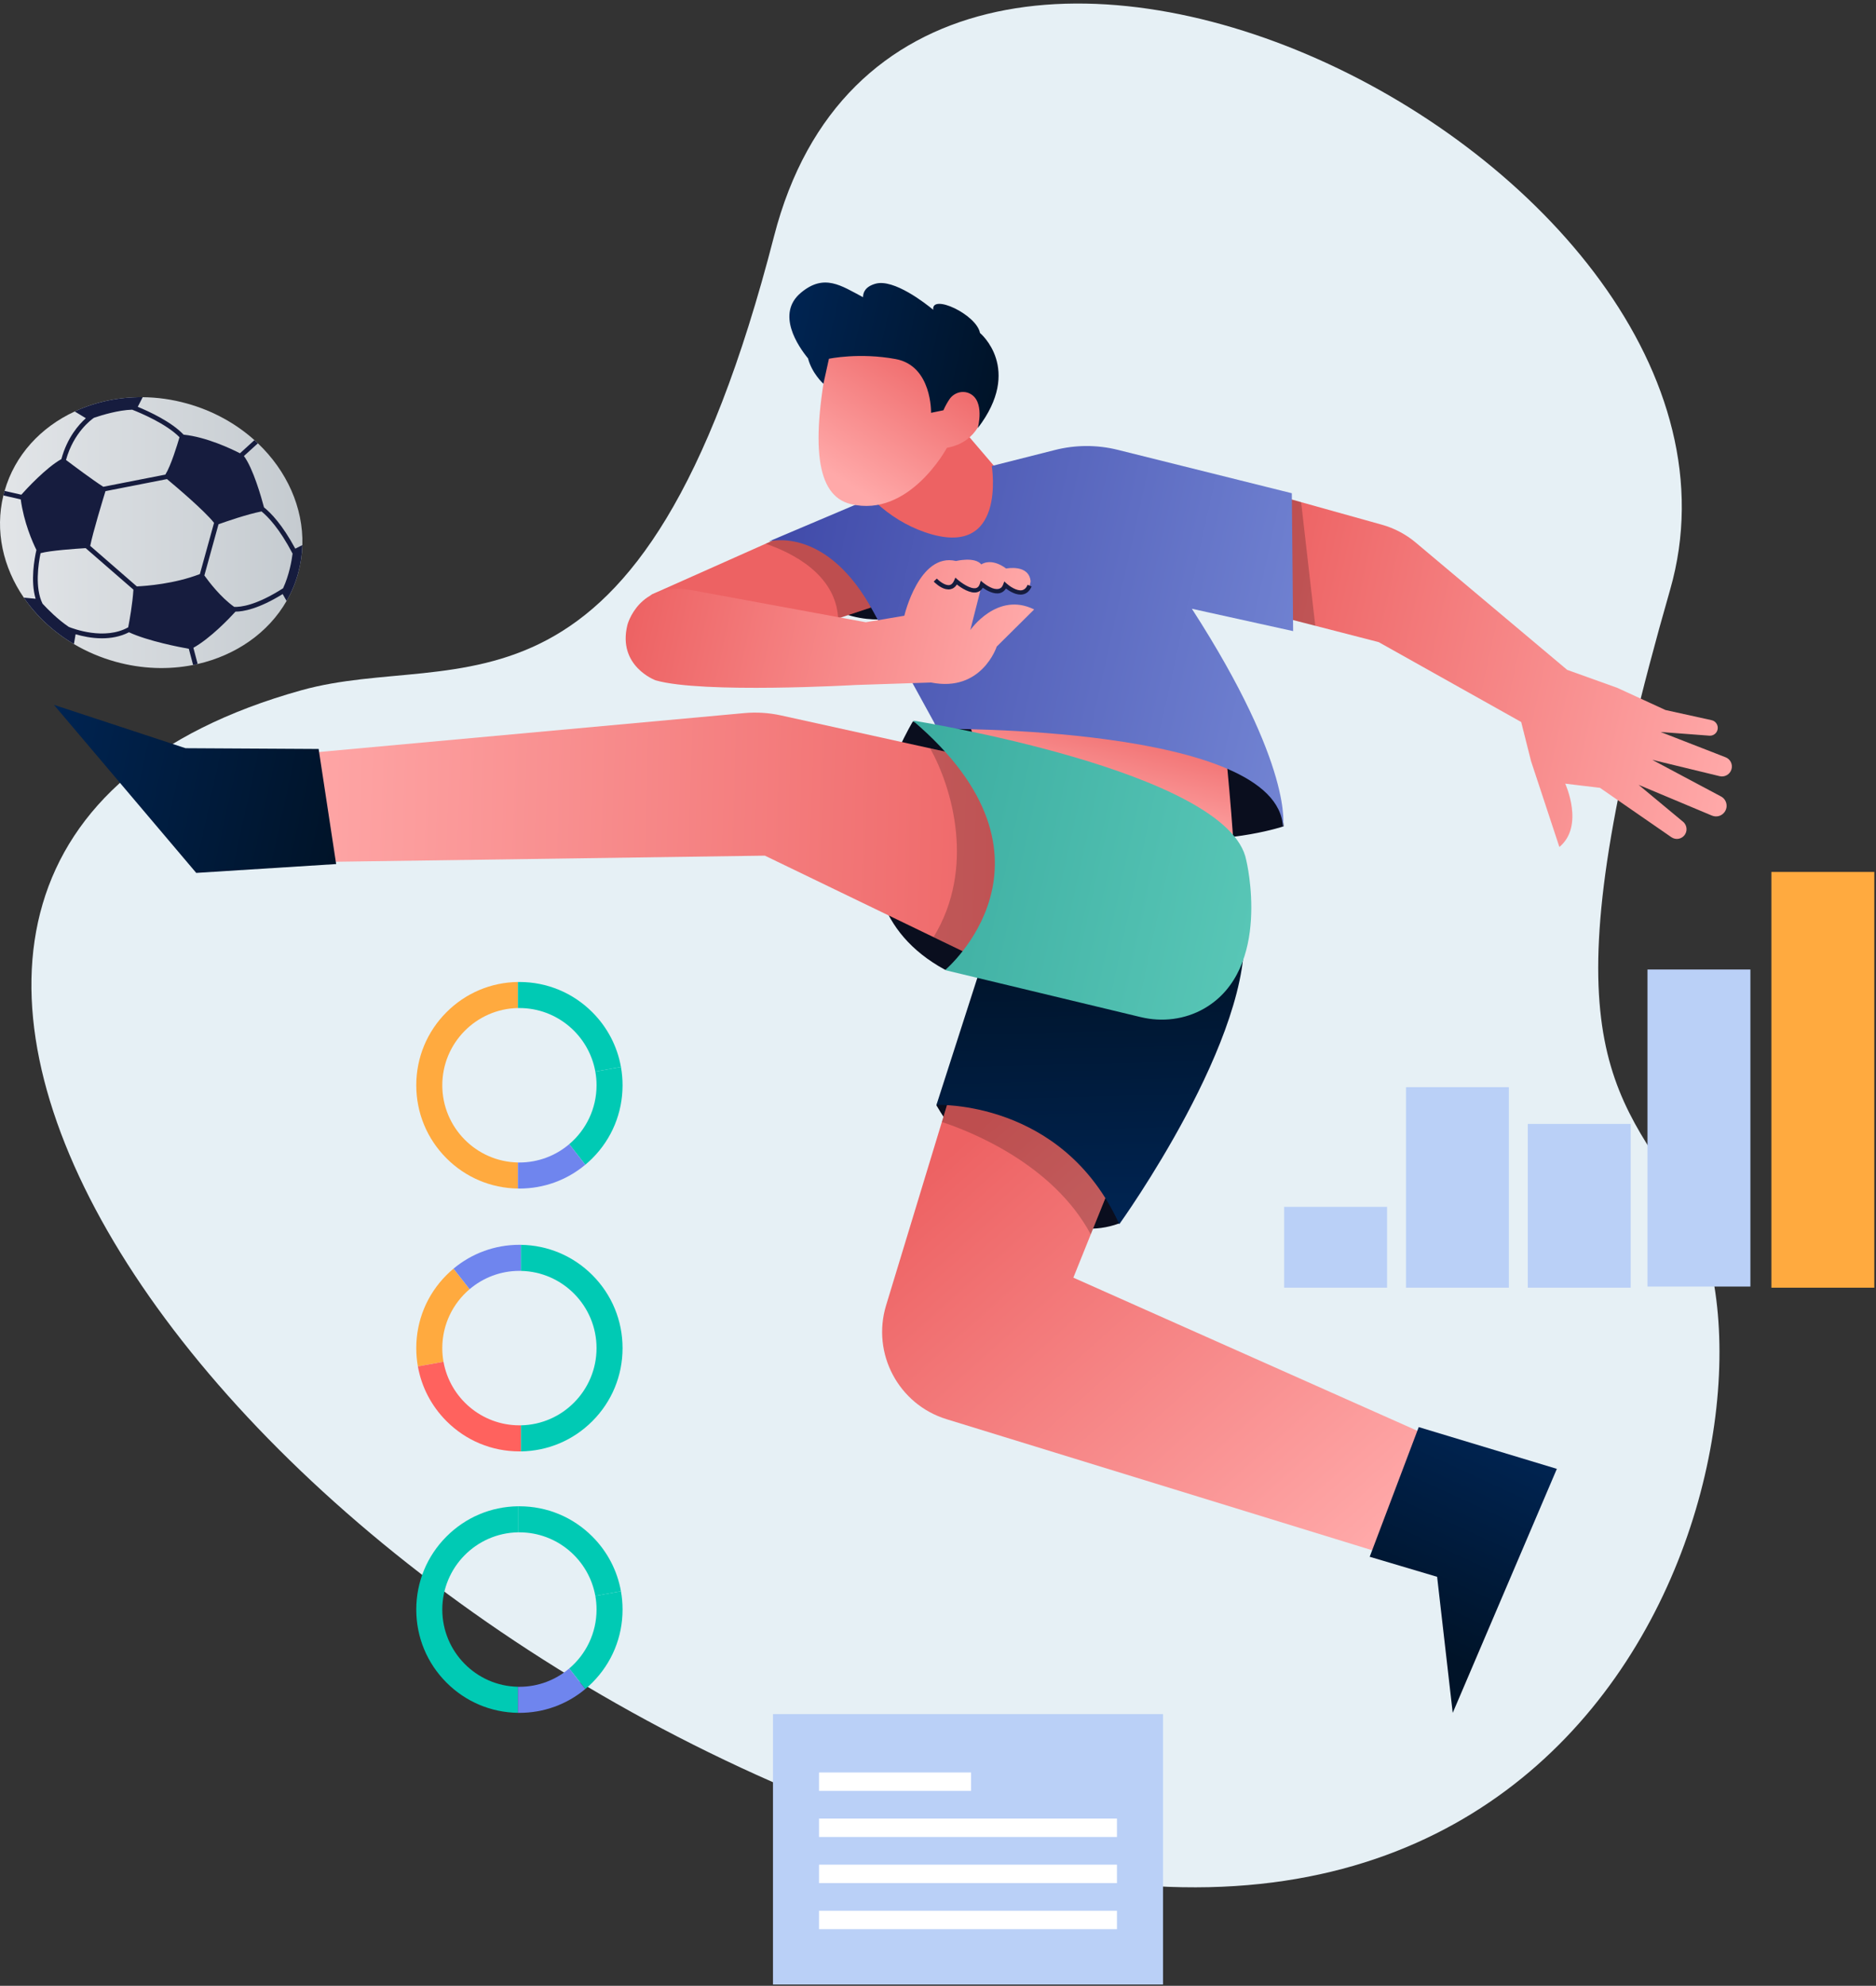 <svg width="449" height="475" viewBox="0 0 449 475" fill="none" xmlns="http://www.w3.org/2000/svg">
<rect x="0" y="0" width="449" height="475" fill="#333333" stroke="none"/>
<path d="M72.13 165.109C109.891 154.572 153.531 179.688 185.257 56.516C216.987 -66.662 429.147 38.526 399.73 141.041C370.313 243.555 383.626 258.557 402.404 285.897C432.713 330.023 391.707 498.503 216.987 438.777C42.268 379.052 -70.052 204.778 72.13 165.109Z" fill="#E6F0F5"/>
<path d="M72.367 130.387C72.302 132.64 71.969 134.909 71.348 137.157C70.7 139.502 69.769 141.711 68.592 143.746C64.207 151.383 56.428 156.74 47.309 158.829C46.944 158.911 46.58 158.993 46.215 159.063C40.359 160.22 33.996 160.045 27.645 158.283C24.055 157.285 20.716 155.851 17.692 154.061C12.774 151.159 8.694 147.33 5.698 142.95C0.741 135.722 -1.264 127 0.811 118.506C0.877 118.217 0.953 117.933 1.035 117.644C1.051 117.568 1.078 117.497 1.1 117.421C3.557 108.813 9.799 102.169 17.883 98.421C22.775 96.152 28.342 94.947 34.149 95.007C37.619 95.039 41.187 95.525 44.738 96.517C51.008 98.258 56.499 101.334 60.895 105.278C61.178 105.524 61.451 105.785 61.723 106.042C68.641 112.62 72.623 121.408 72.367 130.382V130.387Z" fill="url(#paint0_linear_36_59)"/>
<path d="M70.667 131.233C67.557 125.45 64.784 122.641 63.188 121.365C62.556 118.986 60.595 112.048 58.378 109.08L61.723 106.042C61.451 105.785 61.173 105.524 60.895 105.278L57.436 108.426C55.393 107.378 49.434 104.536 43.943 103.969C40.991 100.854 35.614 98.4 32.972 97.314L34.149 95.007C28.342 94.947 22.775 96.157 17.883 98.421L20.547 100.036C18.853 101.547 16.086 104.667 14.691 109.811C10.949 111.917 6.215 117.088 5.104 118.332L1.1 117.421C1.078 117.492 1.057 117.568 1.035 117.644C0.958 117.933 0.882 118.217 0.811 118.506L4.962 119.455C5.719 124.998 7.773 129.64 8.715 131.549C8.252 133.573 7.256 138.935 8.525 143.222L5.698 142.95C8.694 147.325 12.779 151.154 17.692 154.056L18.096 151.71C19.67 152.174 21.936 152.681 24.409 152.681C26.523 152.681 28.778 152.31 30.869 151.236C35.472 153.369 43.18 154.83 45.19 155.185L46.215 159.058C46.58 158.982 46.95 158.905 47.309 158.823L46.285 154.95C50.414 152.621 54.87 147.935 56.363 146.299C58.226 146.299 61.875 145.661 67.655 142.099L68.587 143.746C69.763 141.706 70.695 139.502 71.343 137.157C71.964 134.909 72.296 132.64 72.362 130.387L70.662 131.238L70.667 131.233ZM51.231 125.058L47.838 137.315C41.764 139.66 34.998 140.162 32.749 140.266L21.593 130.572C22.214 127.425 24.562 119.695 25.242 117.481L39.967 114.595C42.184 116.444 48.922 122.139 51.231 125.063V125.058ZM22.492 99.932C24.48 99.256 28.342 98.094 31.632 97.996C33.56 98.749 39.743 101.323 42.962 104.58C42.434 106.391 40.914 111.382 39.58 113.52L24.72 116.433C22.247 114.862 17.491 111.3 15.797 110.018C17.627 103.407 21.92 100.314 22.497 99.927L22.492 99.932ZM16.483 149.965C13.863 148.203 11.466 145.786 10.181 144.395C8.307 140.604 9.178 134.86 9.707 132.318C11.989 131.68 18.096 131.26 20.503 131.113L31.932 141.04C31.714 144.461 31.027 148.285 30.684 150.052C25.003 153.221 17.491 150.368 16.483 149.959V149.965ZM48.911 137.653L52.299 125.401C54.064 124.768 59.065 123.028 62.594 122.33C64.141 123.596 66.909 126.449 70.025 132.416C69.823 134.025 69.24 137.495 67.753 140.713C61.32 144.826 57.572 145.235 56.052 145.164C52.795 142.862 49.951 139.104 48.916 137.653H48.911Z" fill="#161C3E"/>
<path d="M211.708 148.077C211.708 148.077 194.691 150.603 183.78 129.902L191.891 128.172C191.891 128.172 212.22 135.929 211.708 148.077Z" fill="#0A0E1E"/>
<path d="M228.682 100.658L247.895 123.11L226.225 141.373L203.63 113.351L228.682 100.658Z" fill="#ED6263"/>
<path d="M307.227 197.651C307.227 197.651 259.835 213.868 223.671 173C223.671 173 264.493 167.049 299.175 183.49C299.175 183.49 306.567 189.136 307.232 197.651H307.227Z" fill="#0A0E1E"/>
<path d="M224.123 264.392C224.123 264.392 244.888 300.983 267.794 292.665L274.407 267.387L229.461 252.904L224.123 264.392Z" fill="#0A0E1E"/>
<path d="M218.49 172.564C218.49 172.564 193.062 213.923 226.16 231.952L238.111 233.528L246.642 181.935L218.49 172.564Z" fill="#0A0E1E"/>
<path d="M342.574 343.728L333.139 372.268L226.53 339.457C215.042 335.922 208.576 323.742 212.079 312.232L225.425 268.369L228.813 257.23L268.011 278.008L261.061 295.256L256.894 305.61L342.574 343.728Z" fill="url(#paint1_linear_36_59)"/>
<path opacity="0.2" d="M268.011 278.014L261.061 295.262C251.931 278.243 231.869 270.491 225.425 268.375L228.813 257.236L268.011 278.014Z" fill="black"/>
<path d="M240.89 232.585L225.512 225.161L223.431 224.157L183.061 204.667L78.762 206.15L75.118 179.989L178.115 170.573C181.067 170.301 184.042 170.492 186.94 171.13L240.693 182.978L240.895 232.579L240.89 232.585Z" fill="url(#paint2_linear_36_59)"/>
<path d="M76.262 179.148L44.411 178.968L12.91 168.598L46.966 208.795L80.456 206.679L76.262 179.148Z" fill="url(#paint3_linear_36_59)"/>
<path d="M327.823 372.372L343.958 377.167L347.694 409.711L372.616 351.343L339.556 341.355L327.823 372.372Z" fill="url(#paint4_linear_36_59)"/>
<path d="M412.789 194.193C412.196 195.05 411.155 195.443 410.169 195.224C410.022 195.192 409.875 195.148 409.733 195.088L392.193 187.735L402.815 196.555C403.872 197.428 403.943 199.021 402.973 199.986C402.396 200.559 401.59 200.777 400.838 200.608C400.555 200.543 400.272 200.428 400.021 200.254L382.944 188.449L374.62 187.446C374.62 187.446 379.283 197.575 373.22 202.594L366.438 182.056L364.08 172.701L329.974 153.593L314.804 149.681L307.684 147.849L306.96 118.872L311.41 120.116L330.748 125.511C333.722 126.34 336.484 127.802 338.848 129.787L375.089 160.231L387.095 164.535L398.61 169.832L409.657 172.265C410.67 172.488 411.308 173.492 411.084 174.501C410.986 174.959 410.725 175.341 410.376 175.603C410.028 175.865 409.581 176.007 409.118 175.969L397.455 175.09L412.991 181.134C414.151 181.582 414.767 182.847 414.402 184.036C414.222 184.631 413.83 185.106 413.329 185.395C412.833 185.689 412.223 185.798 411.624 185.667L395.44 181.745L411.863 190.49C413.231 191.182 413.666 192.933 412.789 194.193Z" fill="url(#paint5_linear_36_59)"/>
<path d="M293.423 180.447C293.423 180.447 296.076 206.658 295.558 213.618L238.422 193.266L230.458 168.244L293.428 180.441L293.423 180.447Z" fill="url(#paint6_linear_36_59)"/>
<path d="M208.494 145.306L200.601 147.914L199.496 148.279L155.688 142.328L183.263 130.054L185.403 129.1C185.403 129.1 192.376 127.572 200.596 133.846C204.709 136.977 208.494 145.301 208.494 145.301V145.306Z" fill="#ED6263"/>
<path opacity="0.2" d="M208.495 145.306L200.601 147.914C200.035 137.331 189.489 132.182 183.263 130.06L185.403 129.105C185.403 129.105 192.376 127.578 200.596 133.851C204.709 136.982 208.495 145.306 208.495 145.306Z" fill="black"/>
<path opacity="0.2" d="M314.798 149.681L307.679 147.849L306.954 118.872L311.41 120.11L314.798 149.681Z" fill="black"/>
<path d="M183.998 129.52C183.998 129.52 197.938 125.51 209.143 146.528L224.406 174.337C224.406 174.337 306.055 173.399 307.069 197.897C307.069 197.897 309.874 183.742 285.263 145.612L309.498 150.958L309.182 117.977L267.532 107.602C262.602 106.375 257.449 106.386 252.525 107.629L237.371 111.464C237.371 111.464 241.118 134.162 221.312 127.283C216.938 125.767 212.961 123.29 209.568 120.137L208.494 119.139L183.998 129.52Z" fill="url(#paint7_linear_36_59)"/>
<path opacity="0.2" d="M240.889 232.585L225.512 225.161L223.431 224.157C233.53 207.656 227.892 188.428 222.619 179.001L240.688 182.984L240.889 232.585Z" fill="black"/>
<path d="M207.198 148.841L216.442 147.281C216.442 147.281 219.999 132.084 228.818 134.189C228.818 134.189 233.318 133.087 234.865 135.007C234.865 135.007 237.136 133.273 240.813 135.989C240.813 135.989 246.266 134.887 246.664 139.033C246.664 139.033 246.211 144.723 240.568 139.922C240.568 139.922 239.615 141.161 237.708 140.877C236.537 140.702 235.006 139.813 235.006 139.813L232.234 150.707C232.234 150.707 238.678 141.384 247.513 145.781L238.553 154.661C238.553 154.661 234.979 165.675 222.843 163.253L204.79 163.847C204.79 163.847 167.999 165.959 156.892 162.724C156.892 162.724 147.725 159.358 150.159 149.496C150.159 149.496 152.823 138.946 165.412 141.139L207.193 148.83L207.198 148.841Z" fill="url(#paint8_linear_36_59)"/>
<path d="M240.808 212.489L224.128 264.294C224.128 264.294 254.306 262.958 267.892 292.823C267.892 292.823 300.586 247.438 297.612 221.157L240.813 212.489H240.808Z" fill="url(#paint9_linear_36_59)"/>
<path d="M226.193 232.045C226.193 232.045 257.596 205.588 218.441 172.346C218.441 172.346 294.251 184.342 298.287 205.796C298.287 205.796 304.612 231.788 288.21 241.231C283.629 243.865 278.176 244.525 273.039 243.293L226.193 232.045Z" fill="url(#paint10_linear_36_59)"/>
<path d="M226.634 107.117C226.634 107.117 217.597 123.967 203.608 120.568C195.301 118.55 193.858 106.446 198.619 83.355L233.803 87.343L235.388 98.683C235.388 98.683 234.473 105.704 226.634 107.117Z" fill="url(#paint11_linear_36_59)"/>
<path d="M234.554 79.656C233.726 75.2 222.843 70.165 223.36 74.098C221.497 72.565 213.925 66.635 209.551 67.863C207.176 68.528 206.555 69.865 206.561 71.087C201.337 68.348 197.273 65.332 191.668 70.039C185.703 75.052 190.987 82.787 193.389 85.717C194.342 89.344 197.077 91.804 197.077 91.804L198.395 85.815C198.395 85.815 205.635 84.271 214.372 85.886C223.11 87.5 222.837 98.743 222.837 98.743L225.795 98.138C226.258 97.085 226.765 96.212 227.222 95.525C228.268 93.959 230.305 93.304 232.01 94.09C235.834 95.852 234.02 102.403 234.02 102.403C244.904 88.215 234.56 79.656 234.56 79.656H234.554Z" fill="url(#paint12_linear_36_59)"/>
<path d="M226.4 140.926C224.951 140.604 223.649 139.289 223.475 139.109L224.215 138.395C224.695 138.891 226.176 140.14 227.255 139.944C227.729 139.857 228.094 139.491 228.377 138.82L228.655 138.166L229.189 138.635C229.973 139.322 232.305 141.029 233.634 140.658C234.048 140.544 234.336 140.211 234.516 139.638L234.745 138.907L235.333 139.398C235.96 139.922 237.855 141.198 239.076 140.877C239.539 140.751 239.876 140.397 240.1 139.791L240.367 139.076L240.928 139.589C241.516 140.124 243.325 141.449 244.632 141.166C245.204 141.04 245.64 140.62 245.961 139.878L246.903 140.287C246.446 141.34 245.754 141.979 244.844 142.169C243.308 142.497 241.603 141.411 240.759 140.773C240.41 141.34 239.936 141.706 239.337 141.864C237.872 142.251 236.091 141.204 235.213 140.588C234.832 141.248 234.315 141.526 233.906 141.64C232.239 142.104 230.017 140.593 229.015 139.813C228.611 140.451 228.083 140.828 227.44 140.948C227.092 141.013 226.743 140.991 226.4 140.915V140.926Z" fill="#161C3E"/>
<path d="M124.672 303.993C134.687 304.182 142.774 312.396 142.774 322.464C142.774 332.532 134.687 340.743 124.672 340.935L124.672 347.168C131.131 347.078 137.191 344.518 141.771 339.934C146.434 335.267 149.002 329.064 149.002 322.464C149.002 315.864 146.434 309.661 141.771 304.993C137.191 300.41 131.131 297.85 124.672 297.759L124.672 303.993Z" fill="#00CAB4"/>
<path d="M108.546 303.452L112.393 308.368C108.396 311.759 105.856 316.82 105.856 322.461C105.856 323.579 105.955 324.673 106.147 325.737L100.015 326.843C99.76 325.412 99.63 323.946 99.63 322.461C99.63 315.861 102.198 309.658 106.862 304.99C107.402 304.449 107.967 303.935 108.546 303.452Z" fill="#FFAA3F"/>
<path d="M124.318 297.756C124.438 297.756 124.555 297.756 124.672 297.756L124.672 303.989C124.555 303.989 124.435 303.986 124.318 303.986C119.777 303.986 115.615 305.636 112.396 308.368L108.549 303.451C112.972 299.761 118.492 297.753 124.318 297.753L124.318 297.756Z" fill="#6F85EE"/>
<path d="M124.318 340.935C124.438 340.935 124.555 340.935 124.672 340.932L124.672 347.166C124.555 347.166 124.435 347.166 124.318 347.166C117.723 347.166 111.525 344.596 106.862 339.928C103.249 336.313 100.895 331.772 100.015 326.84L106.147 325.734C107.697 334.365 115.252 340.932 124.315 340.932L124.318 340.935Z" fill="#FF625E"/>
<path d="M123.96 403.468C113.945 403.279 105.858 395.065 105.858 384.997C105.858 374.928 113.945 366.718 123.96 366.525L123.96 360.292C117.501 360.382 111.441 362.943 106.861 367.526C102.198 372.193 99.63 378.397 99.63 384.997C99.63 391.596 102.198 397.8 106.861 402.467C111.441 407.05 117.501 409.611 123.96 409.701L123.96 403.468Z" fill="#00CAB4"/>
<path d="M140.086 404.008L136.239 399.092C140.236 395.701 142.777 390.64 142.777 384.999C142.777 383.881 142.678 382.787 142.485 381.723L148.617 380.617C148.873 382.048 149.002 383.514 149.002 384.999C149.002 391.599 146.434 397.802 141.771 402.47C141.23 403.011 140.666 403.525 140.086 404.008Z" fill="#00CAB4"/>
<path d="M124.315 409.704C124.195 409.704 124.078 409.704 123.96 409.704L123.96 403.471C124.078 403.471 124.198 403.474 124.315 403.474C128.855 403.474 133.017 401.824 136.236 399.092L140.083 404.009C135.66 407.699 130.14 409.707 124.315 409.707L124.315 409.704Z" fill="#6F85EE"/>
<path d="M124.314 366.525C124.194 366.525 124.077 366.525 123.96 366.528L123.96 360.295C124.077 360.295 124.197 360.295 124.314 360.295C130.909 360.295 137.107 362.865 141.771 367.532C145.383 371.147 147.737 375.689 148.617 380.621L142.485 381.727C140.936 373.095 133.38 366.528 124.317 366.528L124.314 366.525Z" fill="#00CAB4"/>
<path d="M123.96 278.06C113.945 277.87 105.858 269.657 105.858 259.588C105.858 249.52 113.945 241.309 123.96 241.117L123.96 234.884C117.501 234.974 111.441 237.535 106.861 242.118C102.198 246.785 99.63 252.988 99.63 259.588C99.63 266.188 102.198 272.391 106.861 277.059C111.441 281.642 117.501 284.203 123.96 284.293L123.96 278.06Z" fill="#FFAA3F"/>
<path d="M140.086 278.601L136.239 273.684C140.236 270.294 142.777 265.233 142.777 259.591C142.777 258.473 142.678 257.379 142.485 256.315L148.617 255.209C148.873 256.64 149.002 258.107 149.002 259.591C149.002 266.191 146.434 272.394 141.771 277.062C141.23 277.603 140.666 278.117 140.086 278.601Z" fill="#00CAB4"/>
<path d="M124.315 284.296C124.195 284.296 124.078 284.296 123.96 284.296L123.96 278.062C124.078 278.062 124.198 278.065 124.315 278.065C128.855 278.065 133.017 276.416 136.236 273.684L140.083 278.6C135.66 282.291 130.14 284.299 124.315 284.299L124.315 284.296Z" fill="#6F85EE"/>
<path d="M124.314 241.117C124.194 241.117 124.077 241.117 123.96 241.12L123.96 234.887C124.077 234.887 124.197 234.887 124.314 234.887C130.909 234.887 137.107 237.456 141.771 242.124C145.383 245.739 147.737 250.28 148.617 255.212L142.485 256.318C140.936 247.687 133.38 241.12 124.317 241.12L124.314 241.117Z" fill="#00CAB4"/>
<path d="M448.595 208.566H423.966V308.012H448.595V208.566Z" fill="#FFAA3F"/>
<path d="M418.938 231.902H394.309V307.74H418.938V231.902Z" fill="#BAD0F7"/>
<path d="M390.287 268.835H365.658V308.012H390.287V268.835Z" fill="#BAD0F7"/>
<path d="M361.135 260.046H336.506V308.012H361.135V260.046Z" fill="#BAD0F7"/>
<path d="M331.979 288.674H307.35V308.012H331.979V288.674Z" fill="#BAD0F7"/>
<g clip-path="url(#clip0_36_59)">
<path d="M278.354 410H185.004V474.683H278.354V410Z" fill="#BAD0F7"/>
<path d="M232.414 423.966H196.03V428.376H232.414V423.966Z" fill="white"/>
<path d="M267.328 434.991H196.03V439.401H267.328V434.991Z" fill="white"/>
<path d="M267.328 446.017H196.03V450.427H267.328V446.017Z" fill="white"/>
<path d="M267.328 457.042H196.03V461.453H267.328V457.042Z" fill="white"/>
</g>
<defs>
<linearGradient id="paint0_linear_36_59" x1="-0" y1="127.403" x2="72.378" y2="127.403" gradientUnits="userSpaceOnUse">
<stop stop-color="#E2E5E8"/>
<stop offset="1" stop-color="#C5CBD0"/>
</linearGradient>
<linearGradient id="paint1_linear_36_59" x1="225.357" y1="277.551" x2="316.901" y2="380.053" gradientUnits="userSpaceOnUse">
<stop stop-color="#ED6263"/>
<stop offset="1" stop-color="#FFA9A9"/>
</linearGradient>
<linearGradient id="paint2_linear_36_59" x1="253.154" y1="202.746" x2="66.203" y2="197.379" gradientUnits="userSpaceOnUse">
<stop stop-color="#ED6263"/>
<stop offset="1" stop-color="#FFA9A9"/>
</linearGradient>
<linearGradient id="paint3_linear_36_59" x1="9.827" y1="182.557" x2="82.239" y2="198.482" gradientUnits="userSpaceOnUse">
<stop stop-color="#002452"/>
<stop offset="1" stop-color="#001328"/>
</linearGradient>
<linearGradient id="paint4_linear_36_59" x1="358.317" y1="343.515" x2="336.032" y2="391.886" gradientUnits="userSpaceOnUse">
<stop stop-color="#002452"/>
<stop offset="1" stop-color="#001328"/>
</linearGradient>
<linearGradient id="paint5_linear_36_59" x1="299.695" y1="151.847" x2="416.634" y2="177.565" gradientUnits="userSpaceOnUse">
<stop stop-color="#ED6263"/>
<stop offset="1" stop-color="#FFA9A9"/>
</linearGradient>
<linearGradient id="paint6_linear_36_59" x1="268.79" y1="167.614" x2="261.512" y2="196.836" gradientUnits="userSpaceOnUse">
<stop stop-color="#ED6263"/>
<stop offset="1" stop-color="#FFA9A9"/>
</linearGradient>
<linearGradient id="paint7_linear_36_59" x1="183.894" y1="129.956" x2="315.624" y2="158.927" gradientUnits="userSpaceOnUse">
<stop stop-color="#404AA9"/>
<stop offset="1" stop-color="#7284D3"/>
</linearGradient>
<linearGradient id="paint8_linear_36_59" x1="152.511" y1="138.792" x2="244.598" y2="159.044" gradientUnits="userSpaceOnUse">
<stop stop-color="#ED6263"/>
<stop offset="1" stop-color="#FFA9A9"/>
</linearGradient>
<linearGradient id="paint9_linear_36_59" x1="262.116" y1="291.372" x2="260.468" y2="225.445" gradientUnits="userSpaceOnUse">
<stop stop-color="#002452"/>
<stop offset="1" stop-color="#001328"/>
</linearGradient>
<linearGradient id="paint10_linear_36_59" x1="212.303" y1="200.232" x2="299.99" y2="219.517" gradientUnits="userSpaceOnUse">
<stop stop-color="#3BACA0"/>
<stop offset="1" stop-color="#58C6B6"/>
</linearGradient>
<linearGradient id="paint11_linear_36_59" x1="223.634" y1="81.652" x2="201.653" y2="115.103" gradientUnits="userSpaceOnUse">
<stop stop-color="#ED6263"/>
<stop offset="1" stop-color="#FFA9A9"/>
</linearGradient>
<linearGradient id="paint12_linear_36_59" x1="188.359" y1="77.469" x2="239.6" y2="88.739" gradientUnits="userSpaceOnUse">
<stop stop-color="#002452"/>
<stop offset="1" stop-color="#001328"/>
</linearGradient>
<clipPath id="clip0_36_59">
<rect width="93.358" height="64.683" fill="white" transform="translate(185 410)"/>
</clipPath>
</defs>
</svg>
